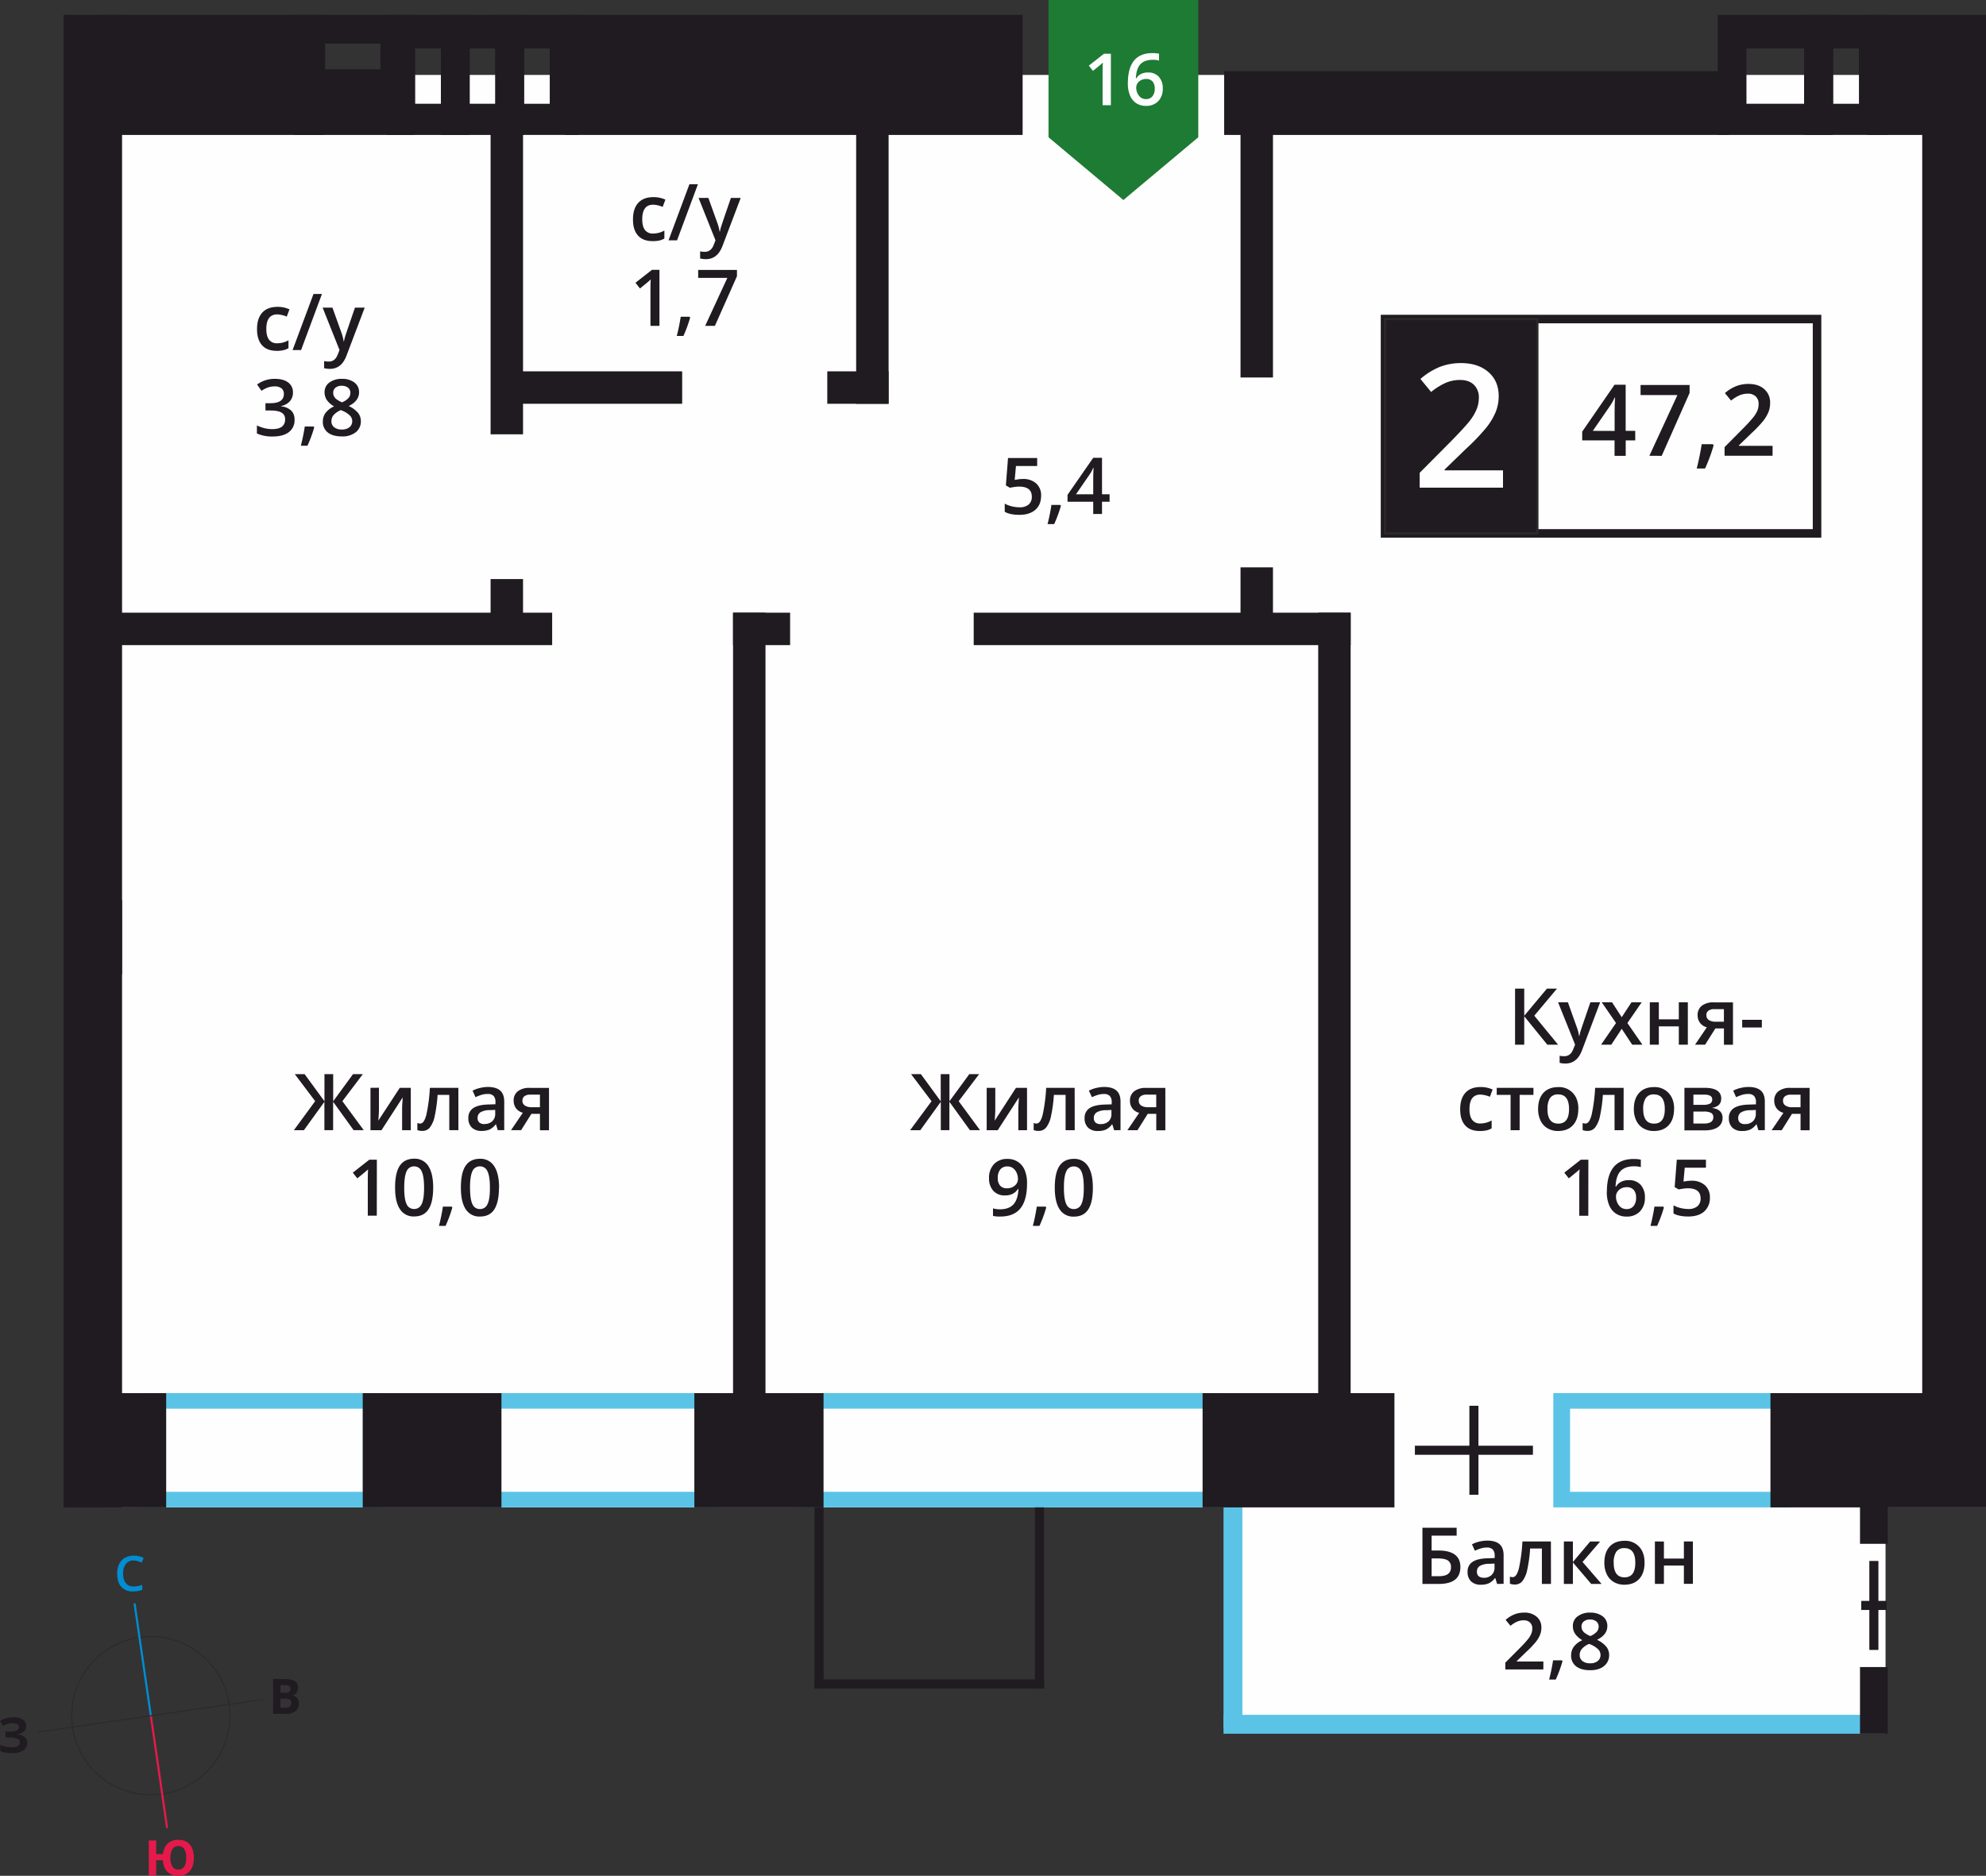<svg id="Layer_1" data-name="Layer 1" xmlns="http://www.w3.org/2000/svg" width="1200" height="1133.62" viewBox="0 0 1200 1133.62">
  <rect x="0" y="0" width="1200" height="1133.62" fill="#333333" stroke="none"/>
  <defs>
    <style>
      .cls-1 {
        fill: #fefefe;
      }

      .cls-12, .cls-2, .cls-3, .cls-4 {
        fill: none;
        stroke-miterlimit: 22.93;
      }

      .cls-12, .cls-2 {
        stroke: #2b2a29;
      }

      .cls-2 {
        stroke-width: 0.63px;
      }

      .cls-3 {
        stroke: #008dd2;
        stroke-width: 1.26px;
      }

      .cls-4 {
        stroke: #e51a4b;
        stroke-width: 1.26px;
      }

      .cls-5 {
        fill: #008dd2;
      }

      .cls-6 {
        fill: #e51a4b;
      }

      .cls-10, .cls-7 {
        fill: #1f1b20;
      }

      .cls-8, .cls-9 {
        fill: #5bc4e6;
      }

      .cls-10, .cls-11, .cls-8 {
        fill-rule: evenodd;
      }

      .cls-11 {
        fill: #1d7b34;
      }

      .cls-12 {
        stroke-width: 1.26px;
      }
    </style>
  </defs>
  <rect class="cls-1" x="61.84" y="45.28" width="1138.16" height="865.71"/>
  <rect class="cls-1" x="745.65" y="813.06" width="393.65" height="229.01"/>
  <path class="cls-2" d="M-305.28,653.42a47.82,47.82,0,0,1,54.19,40.48,47.82,47.82,0,0,1-40.47,54.19,47.83,47.83,0,0,1-54.19-40.48A47.82,47.82,0,0,1-305.28,653.42Z" transform="translate(389.56 336.14)"/>
  <line class="cls-3" x1="81.31" y1="969.04" x2="91.14" y2="1036.89"/>
  <line class="cls-4" x1="100.97" y1="1104.75" x2="91.14" y2="1036.89"/>
  <line class="cls-2" x1="23.28" y1="1046.72" x2="91.14" y2="1036.89"/>
  <line class="cls-2" x1="158.99" y1="1027.07" x2="91.14" y2="1036.89"/>
  <path class="cls-5" d="M-308.79,606.89a5.68,5.68,0,0,0-4.66,2.11,8.9,8.9,0,0,0-1.7,5.79c0,2.58.54,4.53,1.64,5.86a5.75,5.75,0,0,0,4.72,2,12.93,12.93,0,0,0,2.59-.26q1.26-.27,2.61-.69v3a15.86,15.86,0,0,1-5.61.94,9,9,0,0,1-7.1-2.8q-2.47-2.81-2.47-8a13,13,0,0,1,1.19-5.75,8.52,8.52,0,0,1,3.48-3.76,10.47,10.47,0,0,1,5.34-1.31,13.27,13.27,0,0,1,6,1.35l-1.23,2.86a18,18,0,0,0-2.26-.88,7.93,7.93,0,0,0-2.5-.39" transform="translate(389.56 336.14)"/>
  <path class="cls-6" d="M-286.57,786.64a9.47,9.47,0,0,0,1.21,5.3,4,4,0,0,0,3.53,1.8c3.18,0,4.78-2.37,4.78-7.1a9.71,9.71,0,0,0-1.19-5.31,4,4,0,0,0-3.54-1.8,4,4,0,0,0-3.57,1.8,9.44,9.44,0,0,0-1.22,5.31m14.12,0c0,3.46-.81,6.12-2.42,8a8.66,8.66,0,0,1-7,2.83,8.81,8.81,0,0,1-6.55-2.4c-1.6-1.59-2.51-3.92-2.77-7h-4v9.07h-4.46v-21h4.46v8.25h4.12A10,10,0,0,1-288.2,778a9,9,0,0,1,6.4-2.21c3,0,5.35.93,6.95,2.82S-272.45,783.18-272.45,786.64Z" transform="translate(389.56 336.14)"/>
  <path class="cls-7" d="M-220.07,690.44v5.49h2.91a4.32,4.32,0,0,0,2.72-.71,2.59,2.59,0,0,0,.88-2.16c0-1.74-1.25-2.62-3.75-2.62Zm0-3.53h2.59a4.8,4.8,0,0,0,2.63-.56,2.11,2.11,0,0,0,.81-1.86,1.86,1.86,0,0,0-.88-1.74,5.72,5.72,0,0,0-2.81-.53h-2.34Zm-4.46-8.35H-218c3,0,5.15.43,6.49,1.28a4.44,4.44,0,0,1,2,4.06,5.12,5.12,0,0,1-.89,3.09,3.54,3.54,0,0,1-2.35,1.46v.14a4.62,4.62,0,0,1,2.88,1.67,5.35,5.35,0,0,1,.89,3.25A5.36,5.36,0,0,1-211,698a9,9,0,0,1-5.65,1.61h-7.87Z" transform="translate(389.56 336.14)"/>
  <path class="cls-7" d="M-373.73,706.94a4.35,4.35,0,0,1-1.44,3.35,7.15,7.15,0,0,1-3.9,1.69v.08a8,8,0,0,1,4.44,1.6,4.26,4.26,0,0,1,1.55,3.41,5.34,5.34,0,0,1-2.35,4.59,11,11,0,0,1-6.52,1.69,20,20,0,0,1-7.43-1.14v-3.75a13.42,13.42,0,0,0,3.17,1,16.88,16.88,0,0,0,3.4.37q5.31,0,5.31-3.09a2.38,2.38,0,0,0-1.7-2.15,13.34,13.34,0,0,0-5.05-.74h-2v-3.48h1.77a13.74,13.74,0,0,0,4.87-.63,2.19,2.19,0,0,0,1.52-2.11,2,2,0,0,0-.95-1.72,5.21,5.21,0,0,0-2.88-.64,10.78,10.78,0,0,0-5.73,1.71l-1.94-3a13.3,13.3,0,0,1,3.82-1.74,16.79,16.79,0,0,1,4.47-.55,9.43,9.43,0,0,1,5.49,1.43,4.42,4.42,0,0,1,2,3.79" transform="translate(389.56 336.14)"/>
  <rect class="cls-7" x="492.16" y="1014.95" width="138.66" height="5.48"/>
  <rect class="cls-7" x="492.16" y="903.29" width="5.48" height="117.14"/>
  <rect class="cls-7" x="625.35" y="903.29" width="5.48" height="117.14"/>
  <path class="cls-8" d="M-170.32,565.44H-293.1V515.2h122.78Zm-132.86,9.4h143V505.79h-143Z" transform="translate(389.56 336.14)"/>
  <path class="cls-8" d="M33.42,565.44H-89.36V515.2H33.42Zm-132.86,9.4h143V505.79H-99.44Z" transform="translate(389.56 336.14)"/>
  <path class="cls-8" d="M681.9,565.44H559.12V515.2H681.9ZM549,574.84H692V505.79H549Z" transform="translate(389.56 336.14)"/>
  <path class="cls-8" d="M339.69,565.44H103V515.2h236.7Zm-246.78,9.4H349.77V505.79H92.91Z" transform="translate(389.56 336.14)"/>
  <rect class="cls-9" x="739.28" y="1036.36" width="400.02" height="11.41"/>
  <rect class="cls-9" x="739.28" y="894.26" width="11.41" height="149.8"/>
  <rect class="cls-7" x="38.44" y="841.94" width="61.97" height="69.05"/>
  <rect class="cls-7" x="219.18" y="841.94" width="83.81" height="69.05"/>
  <rect class="cls-7" x="419.55" y="841.94" width="78.06" height="69.05"/>
  <rect class="cls-7" x="726.64" y="841.94" width="115.92" height="69.05"/>
  <rect class="cls-7" x="1069.76" y="841.94" width="130.24" height="69.05"/>
  <rect class="cls-7" x="739.68" y="43.01" width="305.06" height="38.54"/>
  <path class="cls-10" d="M-193.11-309.81h33.43v15.54h-33.43Zm-18.84-17.34h72.56v72.56h-72.56Z" transform="translate(389.56 336.14)"/>
  <path class="cls-10" d="M-138.69-273.43v-33.42h15.55v33.42ZM-156-254.59v-72.56h50.22v72.56Z" transform="translate(389.56 336.14)"/>
  <path class="cls-10" d="M-105.8-273.43v-33.42h15.54v33.42Zm-17.34,18.84v-72.56h50.22v72.56Z" transform="translate(389.56 336.14)"/>
  <path class="cls-10" d="M-72.92-273.43v-33.42h15.54v33.42Zm-17.34,18.84v-72.56H-40v72.56Z" transform="translate(389.56 336.14)"/>
  <rect class="cls-7" x="341.12" y="8.99" width="276.78" height="72.56"/>
  <rect class="cls-7" x="61.84" y="8.99" width="133.9" height="72.56"/>
  <rect class="cls-7" x="1128.33" y="8.99" width="71.67" height="72.56"/>
  <path class="cls-10" d="M718.14-273.43v-33.42h15.54v33.42ZM700.8-254.59v-72.56H751v72.56Z" transform="translate(389.56 336.14)"/>
  <path class="cls-10" d="M665.7-273.43v-33.42h34.82v33.42Zm-17.35,18.84v-72.56h69.51v72.56Z" transform="translate(389.56 336.14)"/>
  <rect class="cls-7" x="854.92" y="873.72" width="71.32" height="5.48"/>
  <rect class="cls-7" x="887.84" y="849.58" width="5.48" height="53.77"/>
  <rect class="cls-7" x="1124.61" y="967.5" width="15.29" height="5.48"/>
  <rect class="cls-7" x="1129.51" y="943.36" width="5.48" height="53.77"/>
  <rect class="cls-7" x="38.44" y="544.03" width="35.31" height="366.96"/>
  <rect class="cls-7" x="38.44" y="8.99" width="35.31" height="579.84"/>
  <rect class="cls-7" x="1161.46" y="44.03" width="38.54" height="821.18"/>
  <rect class="cls-7" x="296.43" y="69.46" width="19.6" height="193.02"/>
  <rect class="cls-7" x="517.32" y="69.46" width="19.6" height="174.56"/>
  <rect class="cls-7" x="749.56" y="69.46" width="19.6" height="158.67"/>
  <rect class="cls-7" x="749.56" y="342.88" width="19.6" height="30.98"/>
  <rect class="cls-7" x="796.5" y="370.28" width="19.6" height="484.3"/>
  <rect class="cls-7" x="442.93" y="370.28" width="19.6" height="480.89"/>
  <rect class="cls-7" x="296.43" y="349.96" width="19.6" height="33.1"/>
  <rect class="cls-7" x="54.01" y="370.28" width="279.62" height="19.6"/>
  <rect class="cls-7" x="442.93" y="370.28" width="34.48" height="19.6"/>
  <rect class="cls-7" x="588.34" y="370.28" width="227.77" height="19.6"/>
  <rect class="cls-7" x="1191.23" y="384.46" width="8.77" height="19.6"/>
  <rect class="cls-7" x="499.87" y="224.42" width="37.04" height="19.6"/>
  <rect class="cls-7" x="300.14" y="224.42" width="112.05" height="19.6"/>
  <rect class="cls-7" x="1123.87" y="1007.48" width="16.77" height="40.29"/>
  <rect class="cls-7" x="1123.87" y="889.45" width="16.77" height="43.55"/>
  <polygon class="cls-11" points="633.55 82.98 633.56 82.98 656.17 101.92 678.79 120.88 701.41 101.92 724.02 82.98 724.04 82.98 724.04 82.96 724.04 0 633.55 0 633.55 82.96 633.55 82.98"/>
  <path class="cls-1" d="M302.77-276.26a4.88,4.88,0,0,0,4-1.66,7.17,7.17,0,0,0,1.4-4.74,6.31,6.31,0,0,0-1.31-4.22,4.89,4.89,0,0,0-3.93-1.53,6.47,6.47,0,0,0-3,.69,5.49,5.49,0,0,0-2.15,1.89,4.5,4.5,0,0,0-.79,2.46,7.93,7.93,0,0,0,1.63,5.06,5.09,5.09,0,0,0,4.16,2.05m-10.85-9.54q0-18.26,14.88-18.25a18.41,18.41,0,0,1,3.95.36v4.15A13.55,13.55,0,0,0,307-300q-5,0-7.5,2.68t-2.73,8.6H297a6.89,6.89,0,0,1,2.81-2.67,9,9,0,0,1,4.25-.94,8.41,8.41,0,0,1,6.59,2.6,10,10,0,0,1,2.37,7,10.69,10.69,0,0,1-2.73,7.74,9.86,9.86,0,0,1-7.46,2.84,10.48,10.48,0,0,1-5.81-1.6,10.33,10.33,0,0,1-3.8-4.69A18.63,18.63,0,0,1,291.92-285.8Zm-10.27,13.25h-5v-20.09c0-2.39.06-4.3.18-5.7-.33.34-.73.72-1.21,1.13s-2.06,1.71-4.77,3.91l-2.51-3.17,9.15-7.19h4.17Z" transform="translate(389.56 336.14)"/>
  <path class="cls-7" d="M571.17,642.61a5.75,5.75,0,0,0-3.73,1.14,3.82,3.82,0,0,0-1.41,3.12,4.5,4.5,0,0,0,.51,2.16,5.53,5.53,0,0,0,1.48,1.72,18,18,0,0,0,3.29,1.87,10.87,10.87,0,0,0,3.93-2.59,4.69,4.69,0,0,0,1.14-3.16,3.8,3.8,0,0,0-1.42-3.12,5.88,5.88,0,0,0-3.79-1.14M564.94,664a4.49,4.49,0,0,0,1.69,3.74,7.2,7.2,0,0,0,4.59,1.33,7,7,0,0,0,4.64-1.38,4.6,4.6,0,0,0,1.66-3.74,4.77,4.77,0,0,0-1.53-3.43,14.26,14.26,0,0,0-4.64-2.88l-.67-.3a11.79,11.79,0,0,0-4.4,3A5.58,5.58,0,0,0,564.94,664Zm6.28-25.53a12,12,0,0,1,7.63,2.22,7.14,7.14,0,0,1,2.79,5.9q0,5.21-6.25,8.29a16.08,16.08,0,0,1,5.67,4.2,8,8,0,0,1,1.67,4.92,8.22,8.22,0,0,1-3.08,6.72c-2,1.68-4.83,2.53-8.34,2.53q-5.52,0-8.55-2.36a8,8,0,0,1-3-6.71,8.61,8.61,0,0,1,1.59-5.08,13.09,13.09,0,0,1,5.2-4,12.94,12.94,0,0,1-4.42-3.91,8.34,8.34,0,0,1-1.32-4.63,7,7,0,0,1,2.89-5.87A12.2,12.2,0,0,1,571.22,638.43Zm-16.67,29.33a77.72,77.72,0,0,1-4.08,11.1h-4a114.22,114.22,0,0,0,2.38-11.63h5.35Zm-11.58,5H520v-4.12l8.74-8.79a74.42,74.42,0,0,0,5.13-5.62,13.2,13.2,0,0,0,1.84-3.11,8.33,8.33,0,0,0,.58-3.13,4.78,4.78,0,0,0-1.38-3.62,5.31,5.31,0,0,0-3.81-1.32,10.22,10.22,0,0,0-3.77.72,18,18,0,0,0-4.21,2.6l-2.94-3.59a19,19,0,0,1,5.5-3.38,16.2,16.2,0,0,1,5.68-1,11.2,11.2,0,0,1,7.57,2.47,8.32,8.32,0,0,1,2.86,6.64,11.57,11.57,0,0,1-.83,4.35,17.58,17.58,0,0,1-2.53,4.26,57.86,57.86,0,0,1-5.67,5.91l-5.88,5.71v.22H543Zm72.86-77.31v10.29H627.9V595.43h5.44v25.62H627.9V610H615.83v11.06h-5.45V595.43Zm-30.35,12.76q0,8.87,6.55,8.87t6.5-8.87q0-8.78-6.54-8.78a5.58,5.58,0,0,0-5,2.27A11.51,11.51,0,0,0,585.48,608.19Zm18.65,0q0,6.28-3.21,9.8t-9,3.53a12.27,12.27,0,0,1-6.35-1.62,10.66,10.66,0,0,1-4.25-4.67,15.82,15.82,0,0,1-1.48-7q0-6.24,3.2-9.74t9-3.5a11.3,11.3,0,0,1,8.81,3.58Q604.13,602.12,604.13,608.19Zm-32.87-12.76h6l-10.6,12.34,11.5,13.28h-6.26l-11.07-13v13h-5.45V595.43h5.45v12.43Zm-23.68,25.62h-5.49V599.69H535a89.19,89.19,0,0,1-1.76,12.89,16.73,16.73,0,0,1-2.87,6.76,5.7,5.7,0,0,1-4.6,2.13,7.71,7.71,0,0,1-3-.51v-4.27a5,5,0,0,0,1.71.32c1.59,0,2.82-1.77,3.73-5.31a101.25,101.25,0,0,0,2.12-16.27h17.21Zm-40.66-3.71a6.7,6.7,0,0,0,4.76-1.66,6,6,0,0,0,1.8-4.64V608.8l-3.29.15a11,11,0,0,0-5.59,1.29,3.9,3.9,0,0,0-1.76,3.51,3.41,3.41,0,0,0,1,2.65A4.36,4.36,0,0,0,506.92,617.34Zm8.11,3.71-1.09-3.56h-.18a10.42,10.42,0,0,1-3.74,3.18,11.64,11.64,0,0,1-4.81.85,8.15,8.15,0,0,1-5.9-2,7.64,7.64,0,0,1-2.11-5.77,6.77,6.77,0,0,1,2.94-6q2.94-2,9-2.2l4.43-.14V604a5.23,5.23,0,0,0-1.15-3.68,4.69,4.69,0,0,0-3.56-1.21,12.13,12.13,0,0,0-3.77.57,29.61,29.61,0,0,0-3.48,1.37l-1.76-3.89a18.78,18.78,0,0,1,4.57-1.66,20.87,20.87,0,0,1,4.67-.57c3.27,0,5.72.71,7.38,2.13s2.49,3.66,2.49,6.7v17.27Zm-39.57-4.66h4c2.65,0,4.6-.43,5.84-1.31a4.81,4.81,0,0,0,1.85-4.22,4.47,4.47,0,0,0-1.87-4c-1.24-.83-3.41-1.24-6.49-1.24h-3.32Zm17.38-5.54q0,10.2-13.07,10.2h-9.85V587.17h20.67v4.74H475.46v9h4Q492.84,600.93,492.84,610.85Z" transform="translate(389.56 336.14)"/>
  <path class="cls-7" d="M-105.55,381.66c0,4.62.48,7.91,1.43,9.89a4.75,4.75,0,0,0,4.56,3,4.82,4.82,0,0,0,4.58-3c1-2,1.45-5.28,1.45-9.84S-94,373.83-95,371.8a4.82,4.82,0,0,0-4.58-3.05,4.76,4.76,0,0,0-4.56,3c-.95,2-1.43,5.3-1.43,9.92m17.5,0c0,5.89-1,10.25-2.84,13.12s-4.78,4.28-8.67,4.28a9.63,9.63,0,0,1-8.58-4.43q-2.92-4.41-2.92-13,0-9,2.84-13.22t8.66-4.25a9.65,9.65,0,0,1,8.6,4.45Q-88,373.11-88,381.67Zm-28.18,11.95a78.52,78.52,0,0,1-4.08,11.1h-4a113.68,113.68,0,0,0,2.38-11.63h5.35Zm-29.08-12c0,4.62.48,7.91,1.43,9.89a4.75,4.75,0,0,0,4.56,3,4.82,4.82,0,0,0,4.58-3q1.44-3,1.44-9.84t-1.44-9.86a4.82,4.82,0,0,0-4.58-3.05,4.76,4.76,0,0,0-4.56,3C-144.83,373.74-145.31,377-145.31,381.66Zm17.5,0c0,5.89-.95,10.25-2.84,13.12s-4.78,4.28-8.67,4.28a9.63,9.63,0,0,1-8.58-4.43q-2.92-4.41-2.92-13,0-9,2.84-13.22t8.66-4.25a9.65,9.65,0,0,1,8.6,4.45Q-127.81,373.11-127.81,381.67Zm-34.06,16.93h-5.44V376.73q0-3.93.19-6.21c-.36.36-.8.77-1.32,1.22s-2.24,1.87-5.2,4.26l-2.73-3.45,10-7.83h4.54Zm88-69.53A3.3,3.3,0,0,0-72.39,332a7.15,7.15,0,0,0,4,1h5.08v-7.59h-5.93a5.5,5.5,0,0,0-3.44.95A3.23,3.23,0,0,0-73.88,329.07Zm-.79,17.84h-6.09l7.13-10.5a7.6,7.6,0,0,1-4.08-2.65A7.49,7.49,0,0,1-79.19,329a6.82,6.82,0,0,1,2.59-5.68,11.12,11.12,0,0,1,7.09-2h11.67v25.62H-63.3V337h-5.17Zm-22.22-3.71a6.78,6.78,0,0,0,4.77-1.65,6,6,0,0,0,1.79-4.65v-2.23l-3.29.14a11,11,0,0,0-5.59,1.29,3.9,3.9,0,0,0-1.76,3.51,3.4,3.4,0,0,0,1,2.65A4.38,4.38,0,0,0-96.89,343.2Zm8.11,3.71-1.09-3.56H-90a10.42,10.42,0,0,1-3.74,3.18,11.64,11.64,0,0,1-4.81.85,8.11,8.11,0,0,1-5.89-2,7.6,7.6,0,0,1-2.12-5.77,6.79,6.79,0,0,1,2.94-6c2-1.34,5-2.08,9-2.2l4.43-.14v-1.37a5.23,5.23,0,0,0-1.15-3.68A4.69,4.69,0,0,0-95,325a12.43,12.43,0,0,0-3.77.57,30.32,30.32,0,0,0-3.48,1.37L-104,323a18.94,18.94,0,0,1,4.57-1.66,20.87,20.87,0,0,1,4.67-.57q4.91,0,7.38,2.14c1.66,1.41,2.49,3.65,2.49,6.7v17.26Zm-23.8,0h-5.5V325.56h-7.06a89.22,89.22,0,0,1-1.76,12.88,16.6,16.6,0,0,1-2.87,6.76,5.68,5.68,0,0,1-4.6,2.13,7.71,7.71,0,0,1-3-.51v-4.27a5,5,0,0,0,1.72.33c1.58,0,2.81-1.78,3.72-5.32a99,99,0,0,0,2.12-16.27h17.22Zm-48-25.62v13.13c0,1.53-.13,3.78-.37,6.74L-148,321.29h6.65v25.62h-5.24V334c0-.71,0-1.86.13-3.45s.16-2.75.22-3.47l-12.82,19.83h-6.65V321.29Zm-38.53,8.1L-211.45,313h5.94l12,16.41V313h5.27v16.41l12-16.41h5.93l-12.37,16.36,12.9,17.52h-6.11l-12.39-17.17v17.17h-5.27V329.74l-12.39,17.17H-212Z" transform="translate(389.56 336.14)"/>
  <path class="cls-7" d="M253.28,381.66c0,4.62.48,7.91,1.44,9.89a4.74,4.74,0,0,0,4.55,3,4.81,4.81,0,0,0,4.58-3c1-2,1.45-5.28,1.45-9.84s-.49-7.83-1.45-9.86a4.81,4.81,0,0,0-4.58-3.05,4.74,4.74,0,0,0-4.55,3c-1,2-1.44,5.3-1.44,9.92m17.5,0c0,5.89-.94,10.25-2.83,13.12s-4.79,4.28-8.68,4.28a9.64,9.64,0,0,1-8.58-4.43q-2.91-4.41-2.92-13,0-9,2.84-13.22t8.66-4.25a9.65,9.65,0,0,1,8.6,4.45Q270.78,373.11,270.78,381.67ZM242.6,393.62a77.28,77.28,0,0,1-4.08,11.1h-4a113.68,113.68,0,0,0,2.38-11.63h5.35ZM219.16,368.8a5.3,5.3,0,0,0-4.34,1.84,8,8,0,0,0-1.5,5.18,6.8,6.8,0,0,0,1.4,4.56A5.25,5.25,0,0,0,219,382a6.78,6.78,0,0,0,4.64-1.65,5,5,0,0,0,1.88-3.85,9.5,9.5,0,0,0-.8-3.86,7,7,0,0,0-2.24-2.84A5.48,5.48,0,0,0,219.16,368.8ZM231,379.19q0,10-4,14.95t-12.14,4.93a18.33,18.33,0,0,1-4.42-.37v-4.57a15.12,15.12,0,0,0,4.15.58q5.5,0,8.22-3t3-9.32h-.28a8.16,8.16,0,0,1-3.31,3,10.29,10.29,0,0,1-4.53.93,9.17,9.17,0,0,1-7.07-2.8,11,11,0,0,1-2.57-7.69,11.78,11.78,0,0,1,3-8.44,10.69,10.69,0,0,1,8.13-3.13,10.82,10.82,0,0,1,10.45,6.87A20,20,0,0,1,231,379.19Zm67.52-50.12A3.29,3.29,0,0,0,300,332a7.15,7.15,0,0,0,4,1h5.07v-7.59h-5.93a5.52,5.52,0,0,0-3.44.95A3.26,3.26,0,0,0,298.49,329.07Zm-.79,17.84h-6.09l7.14-10.5a7.22,7.22,0,0,1-5.56-7.39,6.82,6.82,0,0,1,2.59-5.68,11.09,11.09,0,0,1,7.08-2h11.68v25.62h-5.47V337h-5.16Zm-22.21-3.71a6.76,6.76,0,0,0,4.76-1.65A6,6,0,0,0,282,336.9v-2.23l-3.29.14a11.06,11.06,0,0,0-5.59,1.29,3.89,3.89,0,0,0-1.75,3.51,3.4,3.4,0,0,0,1,2.65A4.36,4.36,0,0,0,275.49,343.2Zm8.11,3.71-1.1-3.56h-.18a10.32,10.32,0,0,1-3.73,3.18,11.69,11.69,0,0,1-4.82.85,8.14,8.14,0,0,1-5.89-2,7.64,7.64,0,0,1-2.12-5.77,6.79,6.79,0,0,1,2.94-6c2-1.34,5-2.08,9-2.2l4.43-.14v-1.37a5.19,5.19,0,0,0-1.15-3.68,4.67,4.67,0,0,0-3.55-1.21,12.38,12.38,0,0,0-3.77.57,29.61,29.61,0,0,0-3.48,1.37L268.38,323a18.71,18.71,0,0,1,4.56-1.66,21,21,0,0,1,4.68-.57q4.89,0,7.37,2.14c1.66,1.41,2.5,3.65,2.5,6.7v17.26Zm-23.81,0H254.3V325.56h-7.07a88.05,88.05,0,0,1-1.75,12.88,16.73,16.73,0,0,1-2.87,6.76,5.7,5.7,0,0,1-4.6,2.13,7.68,7.68,0,0,1-3-.51v-4.27a5,5,0,0,0,1.71.33c1.59,0,2.82-1.78,3.73-5.32a101.25,101.25,0,0,0,2.12-16.27h17.21Zm-48-25.62v13.13q0,2.29-.37,6.74l12.87-19.87H231v25.62h-5.25V334c0-.71.05-1.86.14-3.45s.16-2.75.21-3.47l-12.82,19.83h-6.65V321.29Zm-38.52,8.1L160.93,313h5.93l12,16.41V313h5.27v16.41l12-16.41h5.94l-12.37,16.36,12.9,17.52h-6.12l-12.39-17.17v17.17H178.9V329.74l-12.39,17.17h-6.16Z" transform="translate(389.56 336.14)"/>
  <rect class="cls-1" x="836.88" y="192.83" width="261.03" height="129.54"/>
  <path class="cls-7" d="M705.77-140.74H449.9V-16.35H705.77Zm-258.45-5.15H710.93V-11.2H444.74V-145.89Z" transform="translate(389.56 336.14)"/>
  <rect class="cls-7" x="836.88" y="192.83" width="92.08" height="129.54"/>
  <rect class="cls-12" x="836.88" y="192.83" width="92.08" height="129.54"/>
  <path class="cls-1" d="M518.6-41.41H468.26v-9L487.42-69.7q8.47-8.68,11.25-12.3a30.36,30.36,0,0,0,4-6.83A18.39,18.39,0,0,0,504-95.7a10.44,10.44,0,0,0-3-7.92c-2-1.92-4.8-2.89-8.35-2.89a22.41,22.41,0,0,0-8.27,1.57,38.82,38.82,0,0,0-9.22,5.69l-6.45-7.87a41.45,41.45,0,0,1,12-7.4,35.16,35.16,0,0,1,12.44-2.19c6.9,0,12.45,1.8,16.61,5.41S516-102.84,516-96.75a25.68,25.68,0,0,1-1.8,9.54,39.23,39.23,0,0,1-5.55,9.33,125.87,125.87,0,0,1-12.43,13l-12.89,12.5v.5H518.6Z" transform="translate(389.56 336.14)"/>
  <path class="cls-7" d="M681.48-60.7h-29v-5.21l11-11.1a95.19,95.19,0,0,0,6.49-7.1A17.2,17.2,0,0,0,672.31-88a10.6,10.6,0,0,0,.74-4,6,6,0,0,0-1.75-4.56,6.67,6.67,0,0,0-4.81-1.67,12.84,12.84,0,0,0-4.77.91,22.64,22.64,0,0,0-5.32,3.27l-3.72-4.53a24.08,24.08,0,0,1,7-4.27,20.35,20.35,0,0,1,7.18-1.26c4,0,7.17,1,9.57,3.12A10.51,10.51,0,0,1,680-92.62a14.79,14.79,0,0,1-1,5.51,22.57,22.57,0,0,1-3.2,5.38,73.54,73.54,0,0,1-7.16,7.48L661.15-67v.29h20.33ZM645.86-67a100.54,100.54,0,0,1-5.16,14h-5.06a145.19,145.19,0,0,0,3-14.69h6.77ZM607.05-60.7,624-97.4H601.72v-6.06h29.62v4.81l-16.85,38Zm-21-15V-86.51q0-5.74.29-9.4h-.23a33.38,33.38,0,0,1-2.58,4.68L572.87-75.75ZM598.51-70h-5.77v9.35H586V-70H566.46v-5.29L586-103.64h6.71v27.89h5.77Z" transform="translate(389.56 336.14)"/>
  <path class="cls-7" d="M632.49,377.44a11.61,11.61,0,0,1,8.11,2.71,9.51,9.51,0,0,1,3,7.4A10.81,10.81,0,0,1,640.2,396c-2.27,2-5.48,3.05-9.66,3.05-3.78,0-6.76-.61-8.92-1.83V392.3a16.52,16.52,0,0,0,4.31,1.64,19.4,19.4,0,0,0,4.53.58,8.37,8.37,0,0,0,5.6-1.65,6,6,0,0,0,1.92-4.81q0-6.06-7.74-6.07a19.77,19.77,0,0,0-2.69.22c-1.06.15-2,.31-2.8.5l-2.43-1.44,1.29-16.55h17.61v4.84H628.41l-.76,8.38,2-.32a19.42,19.42,0,0,1,2.87-.18m-16.71,16.18a78.78,78.78,0,0,1-4.09,11.1h-4q1.57-6.25,2.38-11.63h5.35Zm-22.64.95a5.32,5.32,0,0,0,4.33-1.82,7.8,7.8,0,0,0,1.52-5.16,6.89,6.89,0,0,0-1.42-4.59,5.33,5.33,0,0,0-4.28-1.67,7.1,7.1,0,0,0-3.25.75,6,6,0,0,0-2.34,2.06,4.88,4.88,0,0,0-.86,2.68,8.6,8.6,0,0,0,1.77,5.51A5.56,5.56,0,0,0,593.14,394.57Zm-11.81-10.39q0-19.89,16.2-19.88a20.32,20.32,0,0,1,4.31.39v4.52a14.8,14.8,0,0,0-4.08-.5q-5.44,0-8.18,2.91t-3,9.38h.28a7.55,7.55,0,0,1,3.06-2.92,9.91,9.91,0,0,1,4.63-1,9.22,9.22,0,0,1,7.19,2.83,11,11,0,0,1,2.57,7.66,11.66,11.66,0,0,1-3,8.43,10.7,10.7,0,0,1-8.12,3.09,11.3,11.3,0,0,1-6.33-1.75,11.12,11.12,0,0,1-4.13-5.1A20.06,20.06,0,0,1,581.33,384.18ZM570.14,398.6h-5.45V376.73q0-3.93.19-6.21c-.35.36-.79.77-1.31,1.22s-2.25,1.87-5.2,4.26l-2.73-3.45,10-7.83h4.54ZM687.8,329.07a3.29,3.29,0,0,0,1.5,2.95,7.15,7.15,0,0,0,4,1h5.08v-7.59h-5.94a5.54,5.54,0,0,0-3.44.95A3.26,3.26,0,0,0,687.8,329.07ZM687,346.91h-6.09l7.14-10.5a7.6,7.6,0,0,1-4.08-2.65A7.49,7.49,0,0,1,682.5,329a6.82,6.82,0,0,1,2.59-5.68,11.12,11.12,0,0,1,7.09-2h11.67v25.62h-5.46V337h-5.17ZM664.8,343.2a6.74,6.74,0,0,0,4.76-1.65,6.06,6.06,0,0,0,1.8-4.65v-2.23l-3.29.14a11,11,0,0,0-5.59,1.29,3.9,3.9,0,0,0-1.76,3.51,3.4,3.4,0,0,0,1,2.65A4.36,4.36,0,0,0,664.8,343.2Zm8.11,3.71-1.09-3.56h-.19a10.32,10.32,0,0,1-3.73,3.18,11.68,11.68,0,0,1-4.81.85,8.15,8.15,0,0,1-5.9-2,7.64,7.64,0,0,1-2.11-5.77,6.79,6.79,0,0,1,2.94-6c2-1.34,5-2.08,9-2.2l4.42-.14v-1.37a5.23,5.23,0,0,0-1.14-3.68A4.69,4.69,0,0,0,666.7,325a12.43,12.43,0,0,0-3.77.57,29.61,29.61,0,0,0-3.48,1.37L657.69,323a18.63,18.63,0,0,1,4.57-1.66,20.87,20.87,0,0,1,4.67-.57c3.27,0,5.72.71,7.38,2.14s2.49,3.65,2.49,6.7v17.26ZM645,328.32a2.37,2.37,0,0,0-1.2-2.23,7.34,7.34,0,0,0-3.55-.68h-6.6v6.17h5.79a9.64,9.64,0,0,0,4.15-.7A2.62,2.62,0,0,0,645,328.32Zm.67,10.7a2.74,2.74,0,0,0-1.43-2.63,9.51,9.51,0,0,0-4.31-.77h-6.28v7.26h6.41Q645.69,342.88,645.69,339Zm4.77-11.18q0,4.55-5.3,5.5v.18a7.56,7.56,0,0,1,4.54,1.87,5.28,5.28,0,0,1,1.57,4A6.43,6.43,0,0,1,648.5,345c-1.84,1.3-4.53,2-8,2H628.22V321.29h12.19Q650.46,321.29,650.46,327.84Zm-47.14,6.21q0,8.86,6.56,8.87t6.49-8.87q0-8.78-6.53-8.78a5.59,5.59,0,0,0-5,2.27A11.54,11.54,0,0,0,603.32,334.05Zm18.65,0q0,6.29-3.21,9.8t-9,3.53a12.27,12.27,0,0,1-6.35-1.62,10.6,10.6,0,0,1-4.25-4.67,15.82,15.82,0,0,1-1.48-7q0-6.24,3.2-9.74t9-3.5a11.33,11.33,0,0,1,8.81,3.58Q622,328,622,334.05Zm-30.5,12.86H586V325.56h-7.06a89.22,89.22,0,0,1-1.76,12.88,16.73,16.73,0,0,1-2.87,6.76,5.7,5.7,0,0,1-4.6,2.13,7.71,7.71,0,0,1-3-.51v-4.27a5,5,0,0,0,1.72.33c1.58,0,2.81-1.78,3.72-5.32a100.11,100.11,0,0,0,2.12-16.27h17.22Zm-46-12.86q0,8.86,6.55,8.87t6.5-8.87q0-8.78-6.54-8.78a5.58,5.58,0,0,0-5,2.27A11.54,11.54,0,0,0,545.5,334.05Zm18.65,0q0,6.29-3.22,9.8t-9,3.53a12.26,12.26,0,0,1-6.34-1.62,10.6,10.6,0,0,1-4.25-4.67,15.82,15.82,0,0,1-1.48-7q0-6.24,3.2-9.74t9-3.5a11.33,11.33,0,0,1,8.81,3.58Q564.15,328,564.15,334.05ZM537,321.29v4.27h-8.35v21.35h-5.47V325.56H514.8v-4.27Zm-32.43,26.09q-5.82,0-8.84-3.4t-3-9.74q0-6.48,3.16-9.95t9.14-3.48a17.23,17.23,0,0,1,7.3,1.51l-1.65,4.39a16.59,16.59,0,0,0-5.7-1.34q-6.65,0-6.64,8.82,0,4.31,1.65,6.47a5.73,5.73,0,0,0,4.86,2.17,13.81,13.81,0,0,0,6.88-1.82v4.77a10.47,10.47,0,0,1-3.12,1.23A18.53,18.53,0,0,1,504.53,347.38Zm158.55-62.55v-4.65H675v4.65Zm-21.61-7.45a3.3,3.3,0,0,0,1.49,2.95,7.15,7.15,0,0,0,4,1h5.08v-7.59h-5.93a5.5,5.5,0,0,0-3.44.95A3.23,3.23,0,0,0,641.47,277.38Zm-.79,17.84h-6.09l7.13-10.5a7.6,7.6,0,0,1-4.08-2.65,7.49,7.49,0,0,1-1.48-4.74,6.86,6.86,0,0,1,2.59-5.69,11.12,11.12,0,0,1,7.09-2h11.67v25.62h-5.46v-9.87h-5.17ZM612.76,269.6v10.29h12.07V269.6h5.45v25.62h-5.45V284.16H612.76v11.06h-5.45V269.6Zm-25.88,12.53-8.6-12.53h6.21l5.85,9,5.89-9h6.16l-8.62,12.53,9.06,13.09h-6.17l-6.32-9.6-6.31,9.6h-6.17Zm-35-12.53h5.93L563,284.12a27.74,27.74,0,0,1,1.57,5.84h.18a26,26,0,0,1,.77-3.09q.56-1.81,5.88-17.27h5.89l-10.95,29q-3,8-10,8a15.83,15.83,0,0,1-3.52-.4v-4.29a13.17,13.17,0,0,0,2.8.27q3.95,0,5.54-4.56l1-2.41Zm0,25.62h-6.51l-13.94-17.17v17.17h-5.54V261.34h5.54v16.41l13.7-16.41h6.08L537.5,277.7Z" transform="translate(389.56 336.14)"/>
  <path class="cls-7" d="M-183.08-103a5.75,5.75,0,0,0-3.73,1.14,3.82,3.82,0,0,0-1.42,3.12,4.54,4.54,0,0,0,.52,2.16,5.63,5.63,0,0,0,1.47,1.72,17.86,17.86,0,0,0,3.3,1.87A11.09,11.09,0,0,0-179-95.57a4.74,4.74,0,0,0,1.14-3.16,3.79,3.79,0,0,0-1.42-3.12,5.9,5.9,0,0,0-3.79-1.14m-6.23,21.35a4.51,4.51,0,0,0,1.68,3.74,7.23,7.23,0,0,0,4.6,1.33,7.07,7.07,0,0,0,4.64-1.38,4.6,4.6,0,0,0,1.65-3.74,4.76,4.76,0,0,0-1.52-3.43A14.37,14.37,0,0,0-182.9-88l-.67-.3a12,12,0,0,0-4.41,3A5.67,5.67,0,0,0-189.31-81.64Zm6.28-25.53a12,12,0,0,1,7.62,2.21,7.13,7.13,0,0,1,2.8,5.91q0,5.2-6.25,8.29a16.27,16.27,0,0,1,5.67,4.2,8,8,0,0,1,1.67,4.92,8.27,8.27,0,0,1-3.08,6.72,12.79,12.79,0,0,1-8.34,2.53q-5.52,0-8.55-2.37a8,8,0,0,1-3-6.7,8.64,8.64,0,0,1,1.59-5.09,13.16,13.16,0,0,1,5.2-4,13.09,13.09,0,0,1-4.43-3.92,8.37,8.37,0,0,1-1.32-4.62,7,7,0,0,1,2.9-5.87A12.2,12.2,0,0,1-183-107.17ZM-199.7-77.84a79.76,79.76,0,0,1-4.08,11.09h-4q1.58-6.24,2.38-11.62H-200ZM-212.55-99a7.83,7.83,0,0,1-1.88,5.37,9.45,9.45,0,0,1-5.29,2.88v.19A10.24,10.24,0,0,1-213.6-88a7.3,7.3,0,0,1,2,5.4A8.94,8.94,0,0,1-215-75q-3.45,2.65-9.82,2.66a22.16,22.16,0,0,1-9.51-1.83v-4.85a22.1,22.1,0,0,0,4.56,1.64,19.79,19.79,0,0,0,4.65.58q3.93,0,5.88-1.46a5.28,5.28,0,0,0,1.94-4.52,4.29,4.29,0,0,0-2.15-4c-1.44-.85-3.69-1.28-6.77-1.28h-2.94v-4.41h3q8.12,0,8.12-5.61a4.15,4.15,0,0,0-1.42-3.36,6.34,6.34,0,0,0-4.17-1.18,12.71,12.71,0,0,0-3.71.54,17.8,17.8,0,0,0-4.22,2.12l-2.66-3.79a17.71,17.71,0,0,1,10.81-3.43c3.42,0,6.09.74,8,2.2A7.23,7.23,0,0,1-212.55-99Zm17.93-51.22h5.93l5.21,14.53a27.66,27.66,0,0,1,1.57,5.83h.18a26.52,26.52,0,0,1,.77-3.09q.56-1.82,5.88-17.27h5.89l-11,29q-3,8-10,8a15.26,15.26,0,0,1-3.52-.4v-4.29a13.13,13.13,0,0,0,2.8.28q3.95,0,5.54-4.56l.95-2.42Zm-.41-8.25-12.6,33.87h-5.13l12.62-33.87Zm-27.38,34.35q-5.82,0-8.84-3.4t-3-9.75q0-6.47,3.17-9.94t9.13-3.48a17.08,17.08,0,0,1,7.3,1.51l-1.65,4.39a16.36,16.36,0,0,0-5.7-1.35q-6.64,0-6.64,8.83,0,4.31,1.65,6.47a5.75,5.75,0,0,0,4.86,2.16,13.9,13.9,0,0,0,6.88-1.81v4.76a10.66,10.66,0,0,1-3.12,1.24A19.18,19.18,0,0,1-222.41-124.08Z" transform="translate(389.56 336.14)"/>
  <path class="cls-7" d="M36.52-139.2l13.4-29H32.3V-173H55.73v3.8l-13.33,30Zm-9.07-5a77.72,77.72,0,0,1-4.08,11.1h-4a114.22,114.22,0,0,0,2.38-11.63h5.36Zm-18.55,5H3.46v-21.88q0-3.91.19-6.2c-.36.36-.79.77-1.32,1.22s-2.24,1.87-5.2,4.26l-2.73-3.45,10-7.83H8.9Zm23.63-77.32h5.93L43.67-202a27.13,27.13,0,0,1,1.58,5.83h.18a24.63,24.63,0,0,1,.77-3.09q.55-1.8,5.88-17.27H58l-11,29q-3,8-10,8a15.82,15.82,0,0,1-3.52-.39v-4.3a13.13,13.13,0,0,0,2.8.28c2.62,0,4.48-1.52,5.54-4.56l.94-2.41Zm-.4-8.25-12.6,33.88H14.39L27-224.77ZM4.74-190.42q-5.8,0-8.83-3.4t-3-9.74q0-6.48,3.16-9.95T5.19-217a17.08,17.08,0,0,1,7.3,1.51l-1.65,4.39a16.59,16.59,0,0,0-5.7-1.34q-6.64,0-6.64,8.82,0,4.31,1.65,6.47A5.75,5.75,0,0,0,5-195a13.9,13.9,0,0,0,6.88-1.81V-192a10.77,10.77,0,0,1-3.12,1.24A19.21,19.21,0,0,1,4.74-190.42Z" transform="translate(389.56 336.14)"/>
  <path class="cls-7" d="M271-37.42v-8.51c0-3,.08-5.5.23-7.44H271a27.71,27.71,0,0,1-2,3.71l-8.41,12.24Zm9.88,4.51h-4.57v7.4H271v-7.4H255.48V-37.1L271-59.48h5.31v22.06h4.57Zm-29.4,2.43a77.67,77.67,0,0,1-4.08,11.09h-4A114.07,114.07,0,0,0,245.74-31h5.36ZM228.39-46.67A11.63,11.63,0,0,1,236.51-44a9.51,9.51,0,0,1,3,7.4c0,3.62-1.12,6.44-3.39,8.47S230.62-25,226.45-25c-3.78,0-6.76-.6-8.92-1.83v-4.94a16.52,16.52,0,0,0,4.31,1.64,19.39,19.39,0,0,0,4.52.58A8.4,8.4,0,0,0,232-31.24,6,6,0,0,0,233.89-36q0-6.06-7.74-6.07a18.47,18.47,0,0,0-2.69.23,28,28,0,0,0-2.8.49l-2.44-1.44,1.3-16.55h17.61v4.84H224.31l-.76,8.38,2-.32A19.28,19.28,0,0,1,228.39-46.67Z" transform="translate(389.56 336.14)"/>
</svg>
